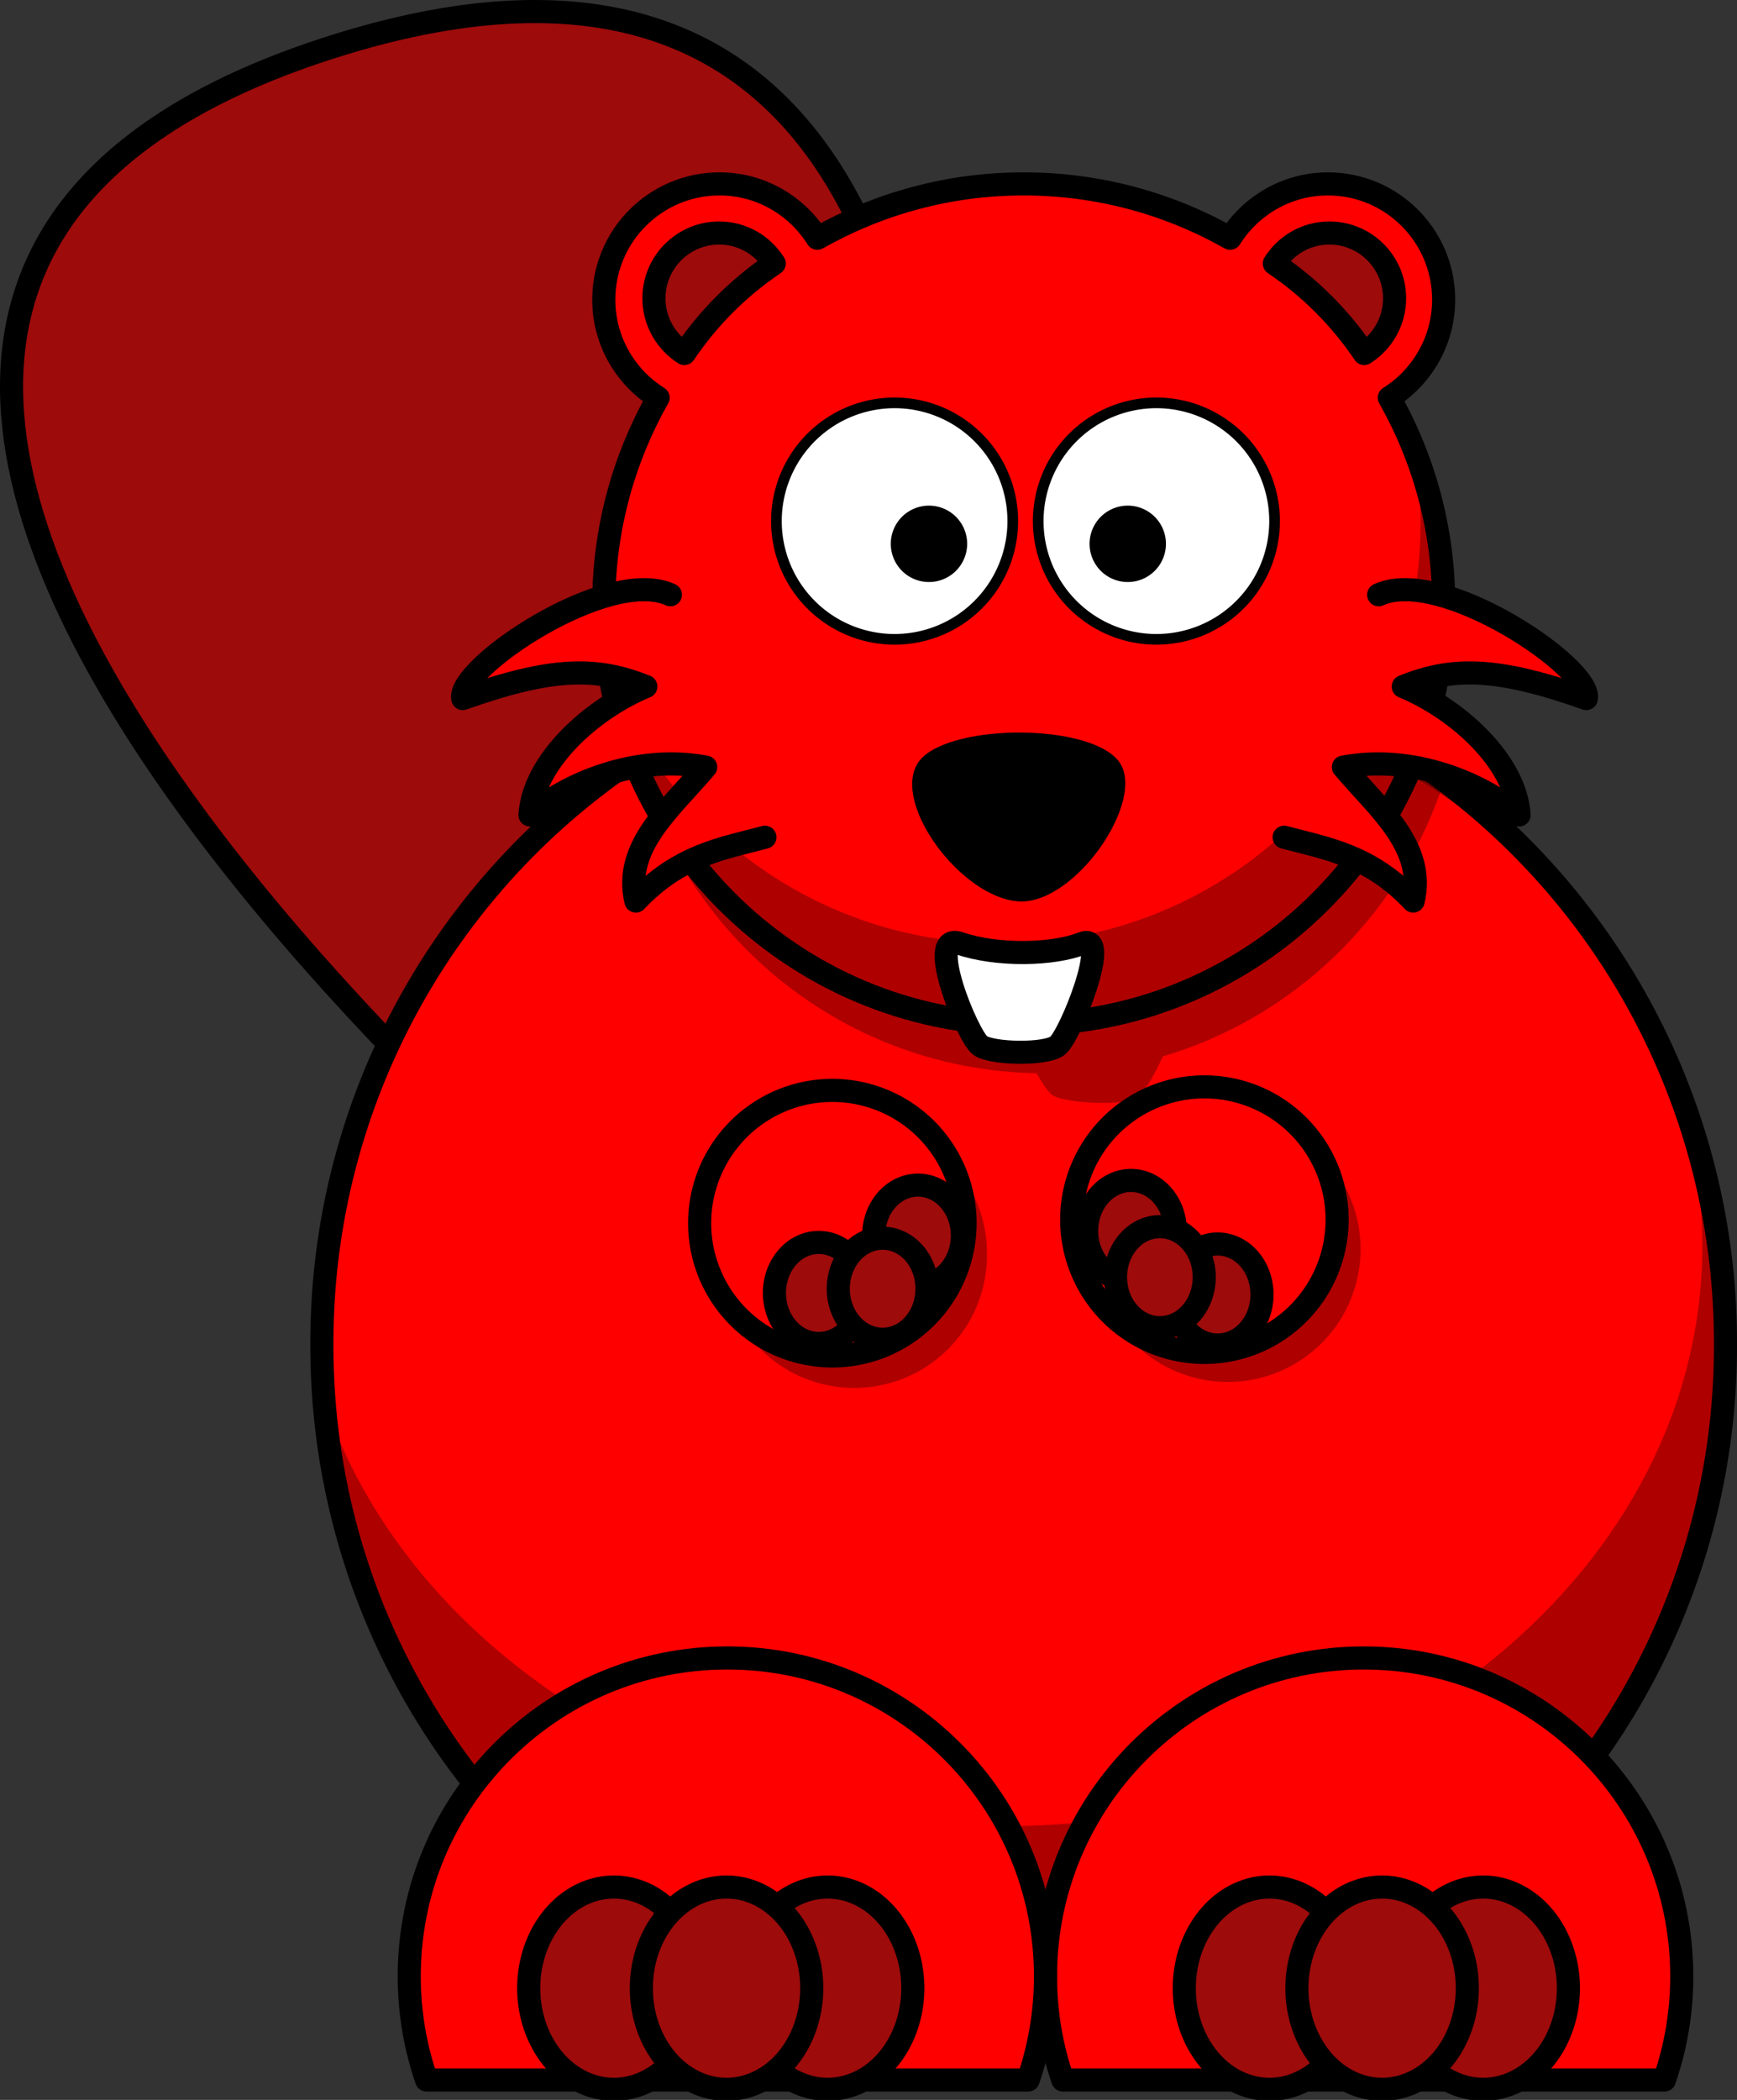 <?xml version="1.0" encoding="UTF-8"?>
<svg width="300.727" height="363.384" xmlns="http://www.w3.org/2000/svg" xmlns:svg="http://www.w3.org/2000/svg">
 <rect width="100%" height="100%" fill="#333333" stroke="none"/>
 <title>fushia Beaver cartoon</title>
 <g>
  <title>Layer 1</title>
  <path fill="#9e0b0b" fill-rule="evenodd" stroke="#000000" stroke-width="4" stroke-linejoin="round" stroke-miterlimit="4" id="path3223" d="m116.907,226.619c0,0 -212.636,-169.77 -59.397,-218.496c153.442,-48.79 93.338,210.011 93.338,210.011l-33.941,8.485z" stroke-linecap="round"/>
  <path fill="#ff0000" fill-rule="nonzero" stroke="#000000" stroke-width="4" stroke-linecap="round" stroke-linejoin="round" stroke-miterlimit="4" id="path2385" d="m298.727,232.65a121.498,121.498 0 1 1 -242.995,0a121.498,121.498 0 1 1 242.995,0z"/>
  <path fill="#000000" fill-opacity="0.314" fill-rule="nonzero" stroke-width="4" stroke-linecap="round" stroke-linejoin="round" stroke-miterlimit="4" id="path3302" d="m177.219,113.156c-24.505,0 -47.314,7.255 -66.406,19.75c8.539,30.087 35.95,52.243 68.625,52.812c1.08,1.852 2.11,3.321 2.75,3.781c2.014,1.448 12.86,2.005 14.875,0.344c0.988,-0.814 2.787,-3.717 4.25,-7.031c22.476,-6.638 40.432,-23.883 48.094,-45.906c-20.186,-14.939 -45.165,-23.75 -72.188,-23.75z"/>
  <path fill="#000000" fill-opacity="0.314" fill-rule="nonzero" stroke-width="8.548" stroke-linecap="round" stroke-linejoin="round" stroke-miterlimit="4" id="path3242" d="m170.876,217.047a22.978,22.978 0 1 1 -45.955,0a22.978,22.978 0 1 1 45.955,-0z"/>
  <path fill="#000000" fill-opacity="0.314" fill-rule="nonzero" stroke-width="4" stroke-linecap="round" stroke-linejoin="round" stroke-miterlimit="4" id="path3276" d="m177.225,113.154c-12.925,0 -25.375,2.037 -37.062,5.781c10.514,-2.455 21.602,-3.781 33.062,-3.781c31.438,0 60.108,9.878 81.688,26.094c-21.064,-17.541 -48.154,-28.094 -77.688,-28.094zm115.062,82.375c1.594,6.488 2.438,13.187 2.438,20.062c0,55.444 -54.433,100.438 -121.5,100.438c-56.084,0 -103.311,-31.459 -117.281,-74.188c3.724,63.725 56.628,114.312 121.281,114.312c67.067,0 121.5,-54.433 121.5,-121.5c0,-13.683 -2.261,-26.849 -6.438,-39.125z"/>
  <path fill="#ff0000" fill-rule="nonzero" stroke="#000000" stroke-width="4" stroke-linecap="round" stroke-linejoin="round" stroke-miterlimit="4" id="path2479" d="m124.564,31.824c-11.055,0 -20.031,8.976 -20.031,20.031c0,7.155 3.758,13.426 9.406,16.969c-5.971,10.554 -9.406,22.735 -9.406,35.719c0,40.134 32.553,72.719 72.688,72.719c40.134,0 72.719,-32.584 72.719,-72.719c0,-12.984 -3.435,-25.165 -9.406,-35.719c5.636,-3.545 9.406,-9.824 9.406,-16.969c0,-11.055 -8.976,-20.031 -20.031,-20.031c-7.145,0 -13.392,3.771 -16.938,9.406c-10.56,-5.979 -22.757,-9.406 -35.75,-9.406c-12.99,0 -25.161,3.43 -35.719,9.406c-3.545,-5.636 -9.792,-9.406 -16.938,-9.406z"/>
  <path fill="#ff0000" fill-rule="nonzero" stroke="#000000" stroke-width="4" stroke-linecap="round" stroke-linejoin="round" stroke-miterlimit="4" id="path3163" d="m236.1,286.904c-30.406,0 -55.094,24.688 -55.094,55.094c0,6.287 1.058,12.308 3,17.938l104.156,0c1.942,-5.629 3,-11.651 3,-17.938c0,-30.406 -24.657,-55.094 -55.062,-55.094z"/>
  <path fill="#ff0000" fill-rule="nonzero" stroke="#000000" stroke-width="4" stroke-linecap="round" stroke-linejoin="round" stroke-miterlimit="4" id="path3165" d="m125.913,286.904c-30.406,0 -55.062,24.688 -55.062,55.094c0,6.287 1.058,12.308 3,17.938l104.156,0c1.942,-5.629 3,-11.651 3,-17.938c0,-30.406 -24.688,-55.094 -55.094,-55.094z"/>
  <path fill="#ffffff" fill-rule="nonzero" stroke="#000000" stroke-width="1.846" stroke-linecap="round" stroke-linejoin="round" stroke-miterlimit="4" id="path3177" d="m175.341,90.175a20.459,20.459 0 1 1 -40.919,0a20.459,20.459 0 1 1 40.919,0z"/>
  <path fill="#ffffff" fill-rule="nonzero" stroke="#000000" stroke-width="1.846" stroke-linecap="round" stroke-linejoin="round" stroke-miterlimit="4" id="path3179" d="m220.667,90.175a20.459,20.459 0 1 1 -40.919,0a20.459,20.459 0 1 1 40.919,0z"/>
  <path fill="#000000" fill-rule="nonzero" stroke-width="4" stroke-linecap="round" stroke-linejoin="round" stroke-miterlimit="4" id="path3183" d="m201.858,94.108a6.61,6.61 0 1 1 -13.22,0a6.61,6.61 0 1 1 13.22,0z"/>
  <path fill="#000000" fill-rule="evenodd" stroke-width="1px" id="path3192" d="m158.806,132.197c4.141,-6.99 29.553,-7.326 34.868,-0.477c5.047,6.504 -7.58,25.014 -17.434,24.256c-9.825,-0.756 -21.658,-16.65 -17.434,-23.779z"/>
  <path fill="#9e0b0b" fill-rule="nonzero" stroke="#000000" stroke-width="4" stroke-linecap="round" stroke-linejoin="round" stroke-miterlimit="4" id="path3220" d="m121.038,344.048a14.75,17.5 0 1 1 -29.5,0a14.75,17.5 0 1 1 29.5,0z"/>
  <path fill="#9e0b0b" fill-rule="nonzero" stroke="#000000" stroke-width="4" stroke-linecap="round" stroke-linejoin="round" stroke-miterlimit="4" id="path3224" d="m158.038,344.048a14.75,17.5 0 1 1 -29.5,0a14.75,17.5 0 1 1 29.5,0z"/>
  <path fill="#9e0b0b" fill-rule="nonzero" stroke="#000000" stroke-width="4" stroke-linecap="round" stroke-linejoin="round" stroke-miterlimit="4" id="path3222" d="m140.538,344.048a14.75,17.5 0 1 1 -29.5,0a14.75,17.5 0 1 1 29.5,0z"/>
  <path fill="#9e0b0b" fill-rule="nonzero" stroke="#000000" stroke-width="4" stroke-linecap="round" stroke-linejoin="round" stroke-miterlimit="4" id="path3226" d="m234.538,344.048a14.75,17.5 0 1 1 -29.5,0a14.75,17.5 0 1 1 29.5,0z"/>
  <path fill="#9e0b0b" fill-rule="nonzero" stroke="#000000" stroke-width="4" stroke-linecap="round" stroke-linejoin="round" stroke-miterlimit="4" id="path3228" d="m271.538,344.048a14.75,17.5 0 1 1 -29.5,0a14.75,17.5 0 1 1 29.5,0z"/>
  <path fill="#9e0b0b" fill-rule="nonzero" stroke="#000000" stroke-width="4" stroke-linecap="round" stroke-linejoin="round" stroke-miterlimit="4" id="path3230" d="m254.038,344.048a14.75,17.5 0 1 1 -29.5,0a14.75,17.5 0 1 1 29.5,0z"/>
  <path fill="#000000" fill-opacity="0.314" fill-rule="nonzero" stroke-width="8.548" stroke-linecap="round" stroke-linejoin="round" stroke-miterlimit="4" id="path3244" d="m234.773,222.113a22.195,22.195 0 1 1 -44.389,-11.894a22.195,22.195 0 1 1 44.389,11.894z"/>
  <path fill="#ff0000" fill-rule="nonzero" stroke="#000000" stroke-width="4" stroke-linecap="round" stroke-linejoin="round" stroke-miterlimit="4" id="path3159" d="m164.005,200.179a19.899,19.899 0 1 1 -39.798,22.978a19.899,19.899 0 1 1 39.798,-22.978z"/>
  <path fill="#ff0000" fill-rule="nonzero" stroke="#000000" stroke-width="4" stroke-linecap="round" stroke-linejoin="round" stroke-miterlimit="4" id="path3161" d="m224.768,227.305a16.248,16.248 0 1 1 -32.495,-32.495a16.248,16.248 0 1 1 32.495,32.495z"/>
  <path fill="#9e0b0b" fill-rule="nonzero" stroke="#000000" stroke-width="4" stroke-linecap="round" stroke-linejoin="round" stroke-miterlimit="4" id="path3264" d="m148.606,219.784a6.848,7.794 0 1 1 -13.697,7.908a6.848,7.794 0 1 1 13.697,-7.908z"/>
  <path fill="#9e0b0b" fill-rule="nonzero" stroke="#000000" stroke-width="4" stroke-linecap="round" stroke-linejoin="round" stroke-miterlimit="4" id="path3266" d="m165.785,209.865a6.848,7.794 0 1 1 -13.697,7.908a6.848,7.794 0 1 1 13.697,-7.908z"/>
  <path fill="#9e0b0b" fill-rule="nonzero" stroke="#000000" stroke-width="4" stroke-linecap="round" stroke-linejoin="round" stroke-miterlimit="4" id="path3268" d="m159.66,219.057a6.848,7.794 0 1 1 -13.697,7.908a6.848,7.794 0 1 1 13.697,-7.908z"/>
  <path fill="#502d16" fill-rule="nonzero" stroke="#000000" stroke-width="7.618" stroke-linecap="round" stroke-linejoin="round" stroke-miterlimit="4" id="path3270" d="m205.159,220.685"/>
  <path fill="#502d16" fill-rule="nonzero" stroke="#000000" stroke-width="7.618" stroke-linecap="round" stroke-linejoin="round" stroke-miterlimit="4" id="path3272" d="m187.98,210.766"/>
  <path fill="#502d16" fill-rule="nonzero" stroke="#000000" stroke-width="7.618" stroke-linecap="round" stroke-linejoin="round" stroke-miterlimit="4" id="path3274" d="m194.105,219.957"/>
  <path fill="#9e0b0b" fill-rule="nonzero" stroke="#000000" stroke-width="4" stroke-linecap="round" stroke-linejoin="round" stroke-miterlimit="4" id="path2483" d="m230.149,40.322c-4.018,0 -7.526,2.116 -9.527,5.279c6.143,4.138 11.433,9.422 15.568,15.568c3.153,-2.004 5.255,-5.542 5.255,-9.552c0,-6.233 -5.062,-11.296 -11.295,-11.296z"/>
  <path fill="#000000" fill-rule="nonzero" stroke-width="4" stroke-linecap="round" stroke-linejoin="round" stroke-miterlimit="4" id="path2515" d="m167.443,94.108a6.61,6.61 0 1 1 -13.22,0a6.61,6.61 0 1 1 13.22,0z"/>
  <path fill="#9e0b0b" fill-rule="nonzero" stroke="#000000" stroke-width="4" stroke-linecap="round" stroke-linejoin="round" stroke-miterlimit="4" id="path2523" d="m124.514,40.322c4.018,0 7.526,2.116 9.527,5.279c-6.143,4.138 -11.433,9.422 -15.568,15.568c-3.153,-2.004 -5.255,-5.542 -5.255,-9.552c0,-6.233 5.062,-11.296 11.295,-11.296z"/>
  <path fill="#000000" fill-opacity="0.314" fill-rule="nonzero" stroke-width="4" stroke-linecap="round" stroke-linejoin="round" stroke-miterlimit="4" id="path2525" d="m244.814,77.761c0.742,4.151 1.125,8.417 1.125,12.781c0,40.134 -32.584,72.719 -72.719,72.719c-30.638,0 -56.839,-19.003 -67.531,-45.844c6.082,34 35.792,59.844 71.531,59.844c40.134,0 72.719,-32.584 72.719,-72.719c0,-9.463 -1.824,-18.491 -5.125,-26.781z"/>
  <path fill="#ff0000" fill-rule="evenodd" stroke="#000000" stroke-width="4" stroke-linecap="round" stroke-linejoin="round" stroke-miterlimit="4" id="path2413" d="m238.688,102.921c10.865,-4.995 37.021,12.72 35.947,17.963c-15.52,-5.503 -23.204,-5.509 -31.69,-2.077c9.296,3.86 19.463,12.901 20.053,22.222c-6.453,-5.43 -18.309,-10.543 -30.418,-8.289c6.076,7.179 14.309,13.78 12.086,23.182c-7.519,-7.968 -14.924,-9.058 -22.343,-11.04"/>
  <path fill="#ff0000" fill-rule="evenodd" stroke="#000000" stroke-width="4" stroke-linecap="round" stroke-linejoin="round" stroke-miterlimit="4" id="path3197" d="m116.067,102.921c-10.865,-4.995 -37.021,12.72 -35.947,17.963c15.52,-5.503 23.204,-5.509 31.69,-2.077c-9.296,3.86 -19.463,12.901 -20.053,22.222c6.453,-5.43 18.31,-10.543 30.418,-8.289c-6.076,7.179 -14.309,13.78 -12.086,23.182c7.519,-7.968 14.924,-9.058 22.343,-11.04"/>
  <path fill="#ffffff" fill-rule="evenodd" stroke="#000000" stroke-width="4" stroke-linejoin="round" stroke-miterlimit="4" id="path3225" d="m166.162,163.251c6.529,2.227 16.226,1.99 21.213,0c5.118,-2.042 -2.044,15.865 -4.243,17.678c-2.015,1.661 -11.421,1.448 -13.435,0c-2.168,-1.559 -9.643,-19.761 -3.536,-17.678z"/>
  <path id="svg_3" fill="#9e0b0b" fill-rule="nonzero" stroke="#000000" stroke-width="4" stroke-linecap="round" stroke-linejoin="round" stroke-miterlimit="4" d="m202.66,209.057a6.848,7.794 0 1 1 -13.697,7.908a6.848,7.794 0 1 1 13.697,-7.908z"/>
  <path id="svg_2" fill="#9e0b0b" fill-rule="nonzero" stroke="#000000" stroke-width="4" stroke-linecap="round" stroke-linejoin="round" stroke-miterlimit="4" d="m217.66,220.057a6.848,7.794 0 1 1 -13.697,7.908a6.848,7.794 0 1 1 13.697,-7.908z"/>
  <path id="svg_1" fill="#9e0b0b" fill-rule="nonzero" stroke="#000000" stroke-width="4" stroke-linecap="round" stroke-linejoin="round" stroke-miterlimit="4" d="m207.66,217.057a6.848,7.794 0 1 1 -13.697,7.908a6.848,7.794 0 1 1 13.697,-7.908z"/>
 </g>
</svg>
